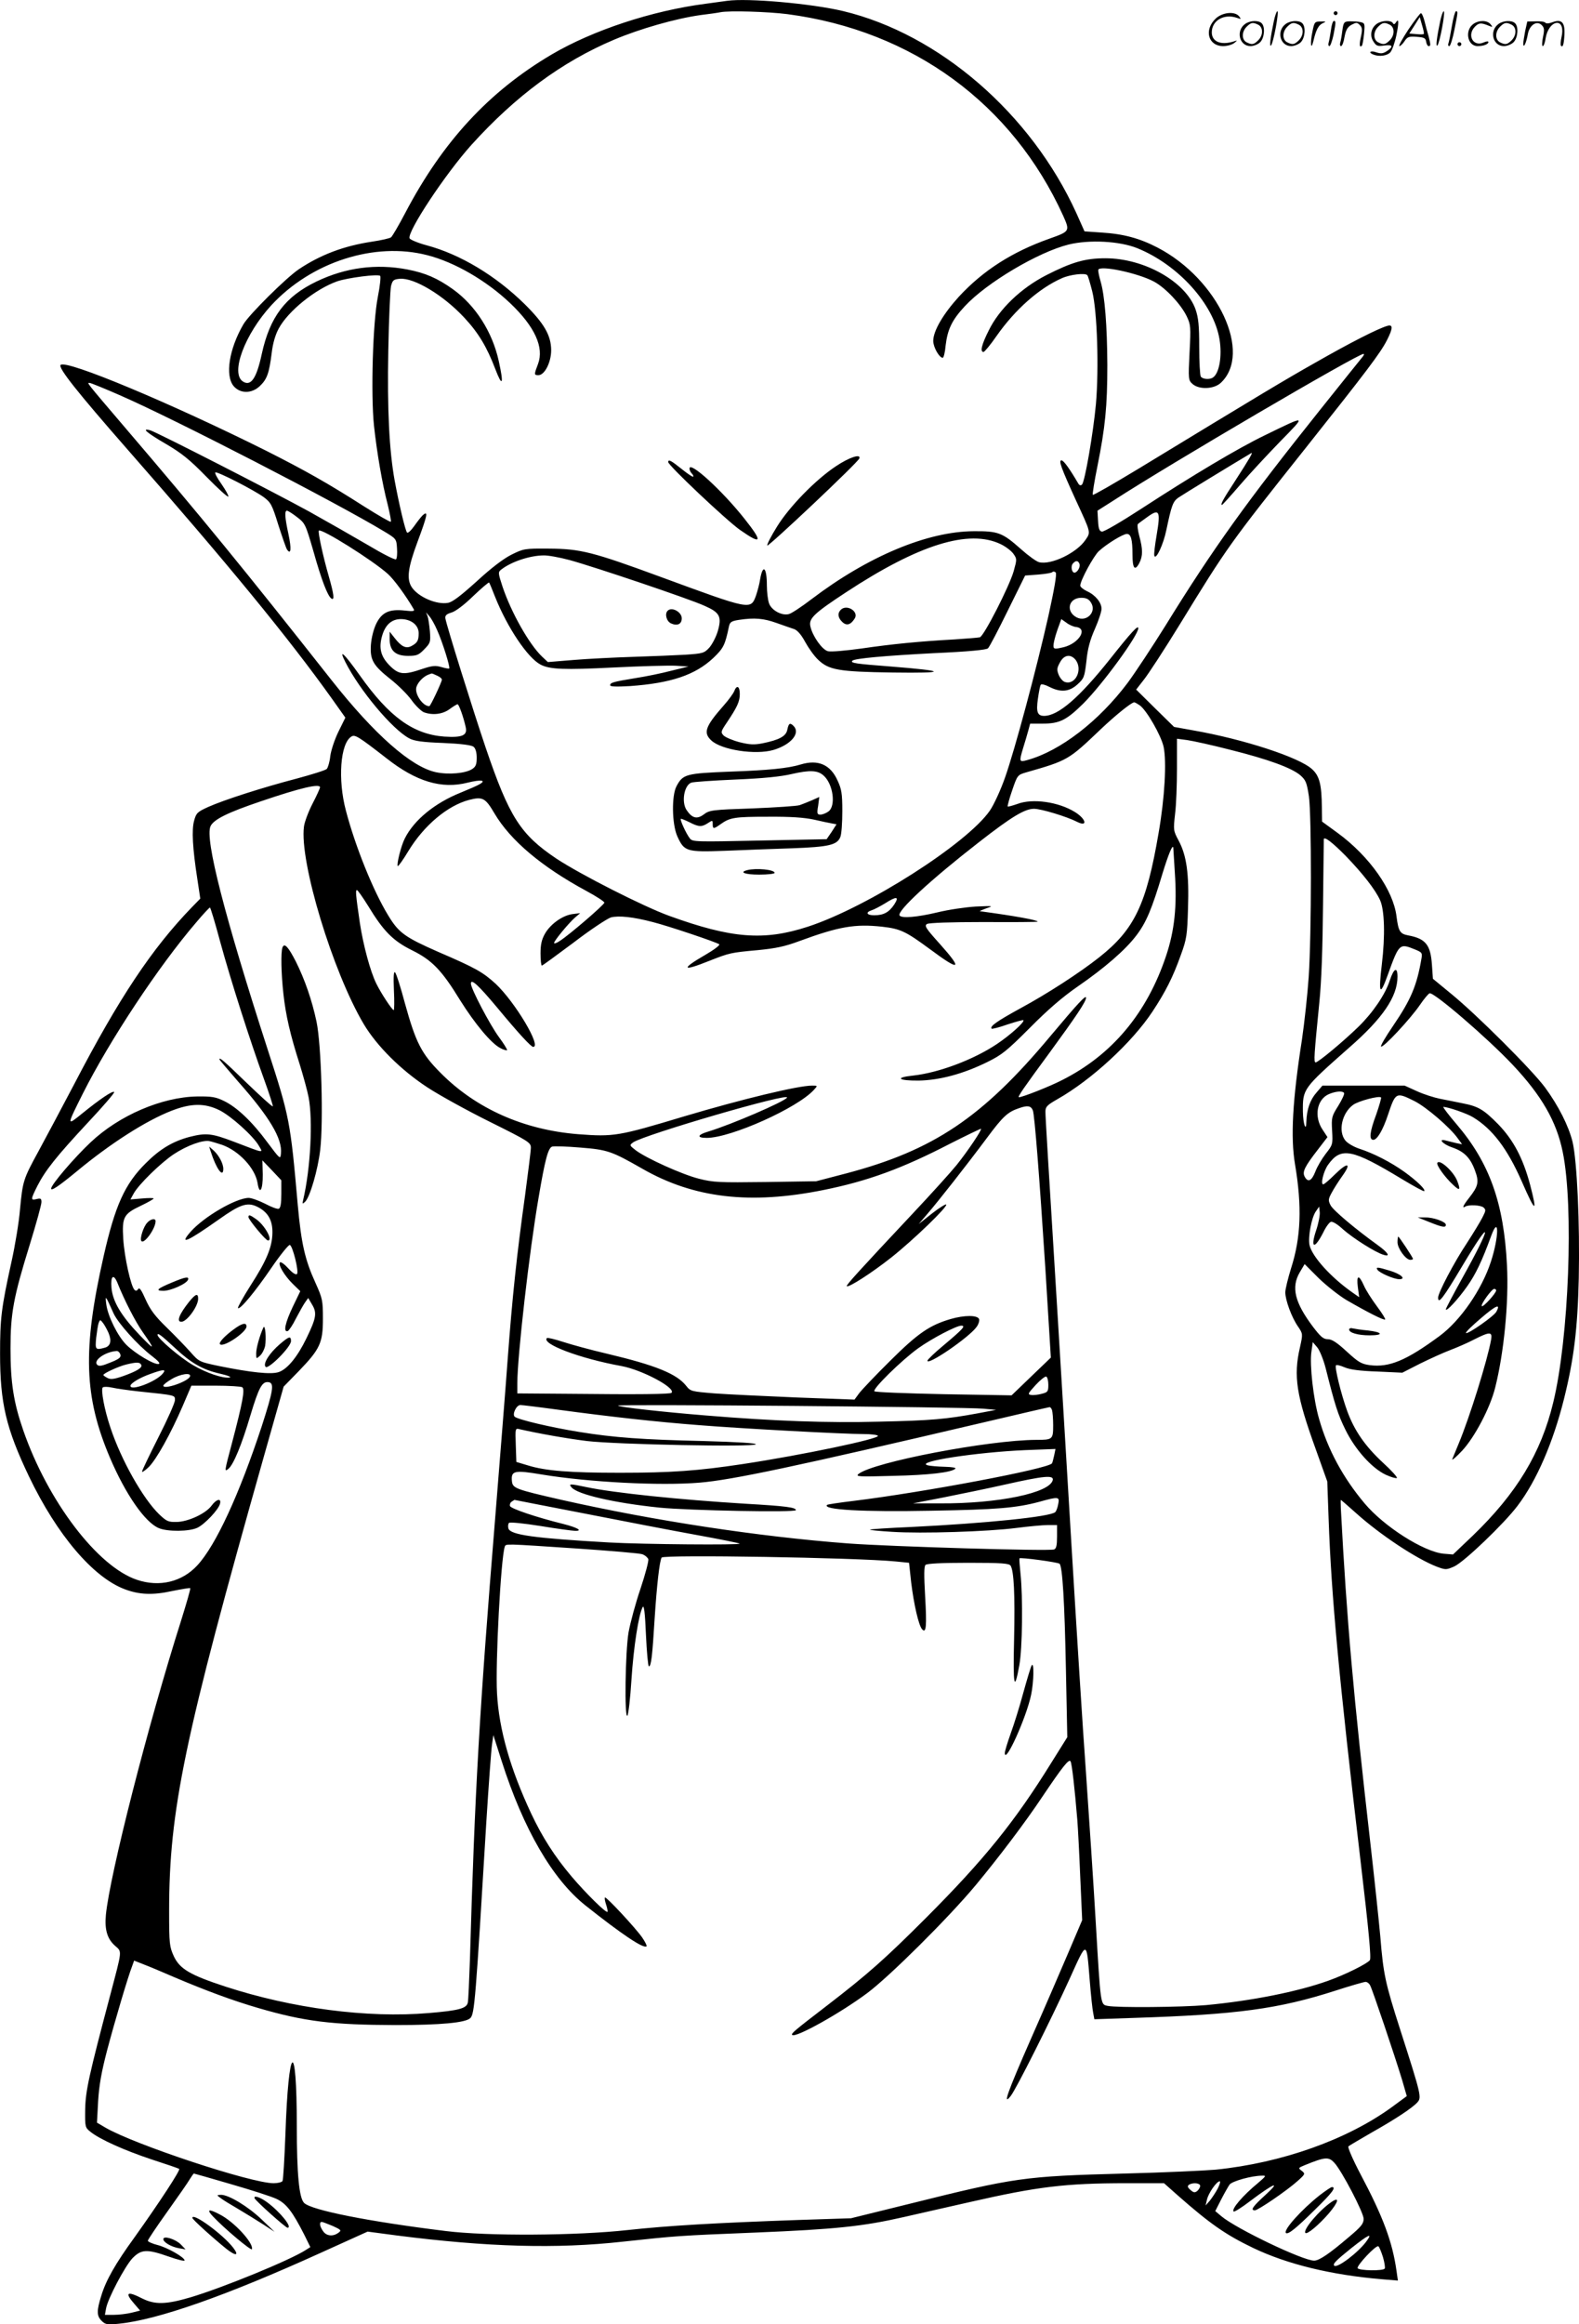 <?xml version="1.0" encoding="UTF-8"?>
<svg xmlns="http://www.w3.org/2000/svg" version="1.0" viewBox="0 0 816.256 1200.711" preserveAspectRatio="xMidYMid meet">
  <g transform="translate(-0.57,1200.818) scale(0.1,-0.1)" fill="#000000" stroke="none">
    <path d="M3765 12004 c-16 -2 -66 -9 -110 -15 -279 -36 -584 -137 -797 -262 -324 -191 -564 -450 -758 -820 -33 -63 -66 -119 -73 -125 -7 -5 -50 -15 -97 -22 -147 -22 -268 -68 -380 -143 -65 -44 -257 -234 -286 -284 -74 -127 -96 -266 -50 -320 34 -39 93 -39 135 1 37 35 48 66 61 169 6 52 19 96 37 129 49 90 189 203 302 243 53 18 211 39 222 28 4 -4 -1 -53 -12 -108 -26 -130 -37 -503 -20 -666 15 -138 42 -297 71 -408 11 -46 19 -86 16 -88 -3 -3 -65 33 -138 79 -186 119 -305 186 -507 288 -487 243 -1033 472 -1062 443 -14 -14 84 -138 347 -438 517 -589 832 -973 1054 -1284 l71 -100 -36 -73 c-20 -41 -38 -96 -42 -126 -3 -30 -12 -59 -18 -66 -7 -7 -78 -29 -156 -50 -180 -47 -375 -110 -456 -146 -57 -26 -63 -31 -74 -72 -13 -47 -8 -141 17 -302 l15 -100 -44 -45 c-206 -213 -376 -468 -607 -912 -68 -129 -152 -287 -187 -351 -77 -141 -80 -151 -94 -298 -5 -63 -25 -185 -44 -270 -53 -241 -59 -293 -59 -475 0 -255 31 -386 150 -635 144 -300 330 -519 493 -581 76 -29 146 -32 246 -10 50 10 92 17 94 15 3 -2 -19 -77 -47 -167 -172 -541 -369 -1315 -389 -1521 -7 -77 7 -124 48 -160 36 -32 37 -17 -26 -256 -110 -415 -127 -492 -129 -588 -1 -92 -1 -94 28 -117 49 -39 174 -95 315 -142 74 -24 139 -46 143 -49 8 -5 -102 -173 -232 -355 -98 -135 -147 -221 -171 -301 -24 -77 -24 -103 2 -129 19 -19 29 -21 88 -15 202 20 559 146 1046 367 l241 109 151 -20 c469 -60 825 -70 1168 -32 278 30 287 31 685 47 415 17 557 32 767 80 81 18 236 54 344 78 347 79 491 97 808 97 l194 0 71 -63 c166 -146 247 -203 391 -272 176 -84 403 -139 663 -161 l84 -7 -7 49 c-21 150 -69 280 -187 502 -39 74 -66 137 -62 142 5 5 59 36 119 71 126 71 212 128 238 157 22 25 20 36 -88 372 -79 246 -88 289 -104 485 -6 66 -28 278 -50 470 -89 777 -123 1155 -154 1742 -1 24 -1 43 0 43 1 0 35 -29 75 -65 126 -114 315 -239 421 -280 46 -17 49 -17 90 1 51 23 258 221 328 314 98 129 183 326 239 549 52 208 71 365 77 626 6 280 -9 607 -32 704 -20 82 -73 187 -142 281 -67 91 -353 376 -484 483 l-96 79 -5 72 c-7 103 -32 135 -122 152 -43 8 -51 20 -61 97 -16 136 -140 312 -304 432 l-81 59 -1 71 c-1 120 -12 165 -51 200 -66 61 -355 155 -613 200 l-100 18 -98 96 -98 97 39 50 c22 27 107 157 188 289 244 398 253 411 654 915 309 389 383 486 416 552 31 61 31 81 2 73 -49 -14 -194 -88 -369 -188 -170 -96 -291 -169 -921 -552 -126 -76 -230 -136 -233 -133 -3 2 8 70 24 149 40 199 51 308 51 521 -1 205 -13 358 -35 433 -8 27 -13 54 -12 59 6 26 206 -16 289 -61 60 -33 137 -115 168 -178 21 -44 22 -54 15 -188 -7 -138 -6 -143 15 -162 33 -30 110 -28 146 5 165 153 -13 536 -326 699 -92 48 -176 71 -291 78 l-87 6 -42 94 c-234 514 -709 925 -1206 1044 -164 39 -494 68 -599 53z m312 -69 c646 -85 1162 -463 1425 -1042 35 -79 35 -80 -72 -118 -192 -68 -342 -164 -467 -299 -81 -89 -133 -177 -133 -229 0 -32 31 -87 49 -87 5 0 12 28 15 63 10 84 33 132 99 203 113 122 380 280 537 319 107 26 263 18 355 -19 212 -86 395 -289 425 -471 14 -86 -1 -175 -34 -197 -17 -12 -54 -9 -63 5 -4 6 -8 75 -8 152 0 112 -4 151 -19 195 -50 142 -264 264 -466 264 -105 0 -173 -20 -305 -87 -131 -67 -244 -175 -298 -286 -37 -73 -46 -111 -27 -111 5 0 36 37 67 82 96 137 220 247 338 299 42 19 119 28 131 16 4 -3 15 -41 26 -84 26 -104 35 -399 19 -583 -14 -150 -57 -400 -72 -415 -6 -6 -13 -5 -19 5 -45 77 -76 120 -87 120 -16 0 -3 -36 74 -205 79 -171 78 -165 50 -206 -45 -67 -178 -131 -240 -115 -13 3 -55 33 -93 67 -96 85 -117 94 -244 93 -240 -1 -548 -130 -839 -351 -51 -39 -104 -74 -117 -77 -37 -10 -91 20 -103 56 -6 17 -11 58 -11 92 0 94 -21 113 -35 31 -3 -22 -13 -59 -21 -83 -28 -76 -25 -76 -496 97 -348 128 -412 144 -573 145 -128 1 -132 0 -195 -31 -42 -21 -105 -69 -180 -138 -82 -74 -125 -107 -148 -111 -59 -11 -154 30 -188 81 -27 42 -20 100 30 234 50 134 56 162 30 140 -9 -7 -29 -33 -46 -57 -17 -24 -34 -40 -38 -35 -9 9 -41 144 -64 268 -28 154 -39 366 -33 674 3 163 10 312 14 331 8 31 13 35 46 38 74 6 225 -85 332 -200 74 -79 118 -153 161 -266 37 -97 45 -80 18 41 -33 151 -121 288 -237 371 -80 57 -142 84 -235 102 -162 31 -320 10 -470 -62 -162 -78 -241 -183 -283 -374 -27 -126 -56 -169 -97 -143 -67 42 9 245 147 395 207 223 533 328 805 258 142 -36 307 -132 430 -249 127 -121 175 -228 143 -313 -21 -55 -21 -58 2 -58 32 0 66 66 66 130 -1 76 -36 137 -138 238 -149 146 -331 256 -506 303 -45 12 -85 29 -88 36 -13 34 185 333 320 483 227 251 467 429 737 543 135 57 318 109 445 127 50 6 97 13 105 15 46 9 245 3 347 -10z m2971 -1772 c-8 -10 -105 -130 -215 -268 -382 -478 -555 -718 -802 -1118 -68 -109 -156 -242 -195 -295 -149 -199 -349 -353 -519 -400 -43 -12 -44 -10 -22 63 9 28 20 67 26 88 l10 37 65 0 c87 0 123 18 210 104 100 100 284 352 284 389 0 18 -35 -19 -145 -158 -160 -201 -268 -294 -341 -295 -35 0 -43 19 -33 88 5 35 11 68 15 73 3 5 23 0 44 -11 59 -30 103 -26 146 13 34 31 36 38 46 121 6 63 19 110 44 166 19 43 34 89 34 103 0 32 -31 71 -75 91 -19 9 -35 22 -35 29 0 26 69 153 96 178 40 37 125 89 145 89 21 0 29 -28 29 -107 0 -71 12 -87 35 -44 19 37 19 71 0 141 -8 30 -11 57 -7 61 4 4 27 21 51 38 60 43 67 29 46 -94 -9 -53 -15 -101 -12 -108 8 -24 47 59 62 133 27 128 34 148 63 168 20 14 274 169 375 229 13 8 -6 -25 -83 -144 -63 -96 -77 -123 -67 -123 2 0 44 46 93 103 48 56 142 157 208 225 136 139 139 138 -79 32 -141 -68 -375 -208 -638 -379 -103 -67 -195 -121 -205 -119 -13 2 -18 15 -20 55 l-3 53 85 54 c290 188 1260 756 1290 756 5 0 2 -8 -6 -17z m-6415 -200 c281 -123 1110 -550 1360 -701 61 -37 62 -38 65 -86 2 -27 0 -52 -5 -57 -5 -5 -71 29 -148 75 -77 45 -212 122 -300 171 -182 100 -788 410 -822 420 -50 14 -18 -13 80 -70 82 -48 123 -81 209 -169 59 -60 110 -107 114 -103 3 3 -13 32 -35 64 -23 32 -37 59 -32 61 13 4 197 -90 250 -128 36 -27 43 -38 75 -142 20 -62 40 -120 45 -128 21 -31 24 3 8 78 -19 87 -21 122 -8 122 5 0 29 -15 52 -33 42 -32 44 -36 85 -177 42 -150 74 -232 93 -244 17 -11 13 22 -14 116 -29 100 -57 229 -51 235 13 13 278 -153 357 -224 31 -28 90 -108 133 -181 7 -11 -2 -13 -45 -8 -81 9 -119 -9 -148 -67 -14 -29 -25 -72 -28 -110 -5 -78 11 -106 102 -178 37 -29 85 -76 107 -106 21 -30 51 -58 64 -64 45 -17 98 -11 134 16 19 14 37 25 41 25 7 0 31 -67 42 -118 10 -43 -17 -55 -111 -49 -160 12 -284 101 -437 317 -81 114 -111 141 -74 68 74 -146 242 -347 330 -394 26 -14 67 -20 176 -24 93 -4 147 -11 157 -20 10 -8 16 -29 16 -56 0 -35 -5 -47 -24 -59 -34 -22 -121 -30 -187 -16 -127 27 -318 195 -539 475 -456 578 -671 841 -1060 1296 -216 253 -205 240 -191 240 6 0 80 -30 164 -67z m4546 -766 c25 -12 54 -34 65 -49 19 -27 19 -29 2 -90 -22 -78 -154 -336 -175 -342 -9 -2 -68 -7 -131 -11 -182 -10 -324 -24 -481 -47 -80 -11 -157 -18 -173 -14 -30 7 -80 78 -91 128 -10 41 19 68 185 177 376 247 635 327 799 248z m-2229 -82 c125 -34 618 -200 697 -236 80 -35 91 -56 69 -132 -9 -30 -29 -68 -44 -85 -26 -28 -34 -30 -123 -36 -51 -3 -173 -8 -269 -11 -96 -3 -235 -10 -308 -16 l-134 -11 -30 28 c-67 64 -159 227 -204 360 -24 73 -24 77 -7 90 51 40 146 72 218 73 22 1 83 -10 135 -24z m2636 -20 c6 -15 -11 -45 -26 -45 -14 0 -20 32 -9 46 15 18 28 18 35 -1z m-160 -266 c-62 -276 -174 -694 -225 -838 -22 -63 -57 -139 -78 -170 -118 -171 -634 -500 -941 -600 -227 -74 -394 -61 -717 56 -137 50 -459 214 -582 295 -187 125 -245 216 -367 575 -67 198 -203 633 -208 667 -2 15 6 22 32 30 21 6 66 40 112 85 43 41 80 72 82 70 2 -2 16 -35 31 -74 63 -158 168 -315 235 -350 47 -25 122 -28 378 -15 142 7 286 11 322 9 l65 -4 -90 -22 c-49 -13 -133 -30 -185 -38 -115 -19 -130 -23 -130 -37 0 -7 32 -8 103 -4 211 15 337 57 431 146 52 50 60 66 80 162 5 23 13 28 52 34 80 12 127 8 194 -16 36 -13 77 -27 92 -32 17 -7 36 -29 56 -66 17 -31 46 -72 66 -91 56 -54 106 -63 386 -67 287 -4 283 8 -9 31 -183 14 -211 18 -199 30 11 12 173 26 421 39 180 8 272 17 280 25 7 6 53 94 102 194 l90 182 67 5 c36 3 70 8 74 13 4 4 12 3 17 -2 7 -7 -7 -85 -37 -222z m219 67 c32 -48 -22 -104 -74 -77 -58 31 -41 101 24 101 25 0 39 -6 50 -24z m-3380 -142 c27 -59 69 -193 63 -199 -2 -2 -20 1 -40 7 -31 9 -47 8 -101 -10 -94 -32 -120 -29 -166 17 -46 46 -58 89 -41 151 16 59 49 90 98 90 53 0 92 -31 92 -73 0 -38 -7 -50 -37 -66 -28 -15 -52 -4 -87 41 l-26 33 0 -39 c0 -59 30 -86 95 -86 45 0 55 4 84 34 32 33 33 37 29 93 -3 32 -8 67 -12 78 l-8 20 17 -20 c10 -11 28 -43 40 -71z m3305 15 c60 -9 13 -84 -65 -104 -42 -10 -51 -10 -53 1 -3 14 9 61 30 116 l10 28 27 -19 c14 -11 37 -21 51 -22z m-7 -166 c43 -49 4 -136 -52 -118 -11 3 -25 20 -32 36 -11 27 -10 36 6 65 20 38 52 45 78 17z m-3298 -85 c14 -6 25 -15 25 -21 0 -11 -59 -137 -65 -137 -35 0 -79 67 -66 101 9 26 37 53 61 62 8 3 16 6 17 6 1 1 14 -4 28 -11z m3632 -153 c36 -25 111 -156 124 -215 16 -76 6 -262 -26 -445 -63 -369 -124 -498 -308 -643 -100 -79 -268 -188 -407 -263 -122 -67 -159 -93 -148 -105 3 -2 40 7 82 22 43 14 79 24 82 22 8 -9 -69 -78 -138 -124 -120 -80 -298 -147 -431 -162 -98 -10 -79 -27 28 -26 108 2 229 34 355 96 75 37 100 57 220 177 93 94 169 159 244 211 141 97 250 191 307 267 50 66 79 134 134 318 31 101 53 154 56 134 0 -2 4 -60 8 -129 12 -174 -2 -300 -45 -429 -99 -297 -280 -513 -539 -643 -64 -33 -204 -88 -222 -88 -9 0 25 49 159 231 136 186 188 263 188 283 0 17 -43 -30 -185 -199 -350 -419 -603 -589 -1053 -708 l-157 -41 -262 -4 c-240 -3 -269 -2 -344 17 -87 22 -271 105 -327 147 -33 26 -33 26 -13 41 59 40 813 260 795 231 -13 -21 -290 -140 -406 -175 -58 -17 -62 -33 -9 -33 125 0 471 155 555 249 19 21 19 21 -11 21 -72 0 -362 -70 -661 -159 -339 -102 -363 -106 -547 -92 -280 22 -527 131 -711 316 -100 100 -129 158 -185 360 -22 83 -45 155 -51 160 -7 7 -9 -21 -6 -92 3 -57 2 -103 -1 -103 -8 0 -65 86 -90 137 -31 63 -67 196 -85 313 -22 151 -23 170 -15 170 4 0 30 -37 58 -82 79 -130 128 -180 227 -229 103 -51 153 -102 249 -259 76 -121 160 -222 207 -246 16 -9 32 -13 35 -11 2 3 -17 34 -43 69 -46 63 -144 249 -144 275 0 28 38 -7 136 -124 111 -134 175 -203 186 -203 45 0 -94 232 -194 326 -66 60 -102 81 -295 164 -175 77 -206 99 -261 190 -78 128 -170 357 -218 540 -43 161 -29 348 28 383 18 12 35 2 183 -113 153 -120 284 -159 418 -125 69 17 99 13 62 -8 -11 -7 -55 -26 -99 -44 -132 -53 -239 -140 -287 -235 -20 -38 -44 -136 -37 -144 3 -2 28 33 55 78 81 133 203 235 314 264 70 18 84 10 131 -70 83 -140 243 -275 476 -401 50 -27 92 -54 92 -60 -1 -11 -183 -168 -231 -198 -16 -11 -29 -15 -29 -10 0 11 75 102 108 131 l27 23 -40 -5 c-52 -7 -114 -52 -142 -101 -17 -30 -23 -56 -23 -102 0 -35 3 -63 7 -63 3 0 77 54 164 119 86 66 174 124 193 130 40 10 113 3 216 -24 83 -21 332 -105 344 -115 4 -5 -28 -29 -73 -55 -128 -74 -119 -87 20 -31 107 42 111 43 253 56 93 9 140 19 215 47 204 75 287 89 426 74 97 -11 123 -24 252 -119 152 -113 167 -104 48 29 -74 82 -82 95 -67 104 10 6 122 10 295 10 152 -1 277 0 277 2 0 8 -114 29 -299 54 -3 0 12 7 34 15 38 13 36 13 -55 9 -52 -3 -141 -16 -198 -30 -105 -25 -186 -32 -196 -16 -14 23 160 184 411 379 168 131 236 172 284 172 37 0 169 -40 222 -67 57 -29 48 14 -10 50 -85 53 -220 72 -298 42 -26 -9 -48 -15 -50 -13 -2 2 8 40 23 83 27 79 28 80 72 93 217 62 219 64 386 223 77 73 159 139 173 139 4 0 16 -7 28 -15z m468 -230 c196 -49 317 -93 363 -132 28 -25 33 -37 44 -108 14 -100 14 -705 -1 -933 -6 -89 -22 -236 -35 -325 -49 -313 -59 -504 -36 -642 37 -219 31 -379 -20 -538 -16 -52 -30 -108 -30 -125 0 -40 33 -130 66 -177 25 -37 25 -38 10 -106 -35 -150 -19 -250 82 -529 l59 -165 7 -195 c14 -395 53 -818 165 -1765 43 -363 56 -504 48 -513 -15 -19 -128 -75 -215 -106 -159 -57 -397 -104 -632 -126 -125 -11 -459 -14 -508 -4 -38 8 -36 -5 -62 434 -11 190 -34 534 -50 765 -17 231 -50 760 -75 1175 -25 415 -56 937 -70 1160 -52 845 -65 1056 -65 1085 0 26 8 34 62 65 175 99 385 292 491 452 68 103 106 178 147 293 30 82 33 103 37 240 6 178 -7 273 -48 350 -28 52 -28 55 -19 137 6 46 10 152 10 236 l0 154 53 -7 c28 -4 129 -26 222 -50z m-4705 -194 c0 -5 -17 -43 -39 -85 -21 -41 -41 -94 -44 -118 -24 -181 149 -751 309 -1020 68 -114 193 -238 329 -327 61 -40 206 -120 323 -178 201 -100 212 -107 212 -134 0 -15 -14 -126 -30 -246 -43 -308 -66 -526 -90 -848 -11 -154 -41 -525 -65 -825 -81 -991 -105 -1408 -130 -2275 -4 -110 -8 -210 -11 -222 -6 -30 -46 -41 -202 -54 -318 -27 -705 24 -1052 137 -183 60 -235 91 -266 157 -22 49 -24 63 -24 232 0 523 78 895 490 2350 l102 360 78 80 c110 114 125 146 125 270 0 95 -2 105 -38 185 -55 120 -74 205 -92 403 -38 432 -42 454 -155 802 -224 692 -326 1090 -296 1155 16 35 89 71 261 129 203 69 305 93 305 72z m5302 -354 c88 -91 153 -174 178 -229 23 -51 27 -183 9 -332 -18 -152 -10 -167 30 -56 59 164 61 166 140 134 37 -15 40 -18 35 -47 -24 -141 -54 -212 -148 -350 -37 -54 -65 -102 -61 -105 10 -9 152 143 201 215 21 31 44 58 50 60 22 7 299 -231 429 -369 150 -159 227 -293 259 -450 58 -280 32 -964 -49 -1295 -63 -262 -190 -470 -415 -687 l-103 -98 -49 4 c-103 10 -309 141 -409 261 -110 131 -189 276 -234 434 -30 102 -50 282 -40 348 l7 50 23 -27 c12 -14 32 -62 44 -109 48 -191 63 -238 102 -317 50 -102 136 -198 208 -232 28 -13 54 -20 58 -17 3 4 -28 39 -71 78 -94 87 -149 167 -186 268 -32 88 -66 228 -58 236 3 4 23 -1 44 -10 27 -12 80 -19 169 -22 l130 -6 92 47 c51 25 121 57 156 70 34 13 90 37 124 55 81 41 94 40 87 -1 -19 -106 -110 -399 -168 -538 -15 -36 -30 -72 -33 -80 -2 -8 21 12 52 45 64 69 144 220 170 325 45 178 71 440 61 631 -16 322 -90 530 -261 730 -42 49 -72 89 -68 89 24 0 122 -34 153 -53 101 -61 178 -163 252 -331 72 -165 83 -169 43 -16 -37 137 -86 229 -164 310 -76 77 -103 93 -186 109 -33 7 -85 17 -115 23 -30 6 -84 23 -119 39 l-64 29 -212 0 -213 0 -30 -35 c-34 -38 -51 -88 -53 -150 -1 -59 -17 -14 -18 50 -1 119 -1 119 240 332 173 151 249 263 249 366 0 53 -19 44 -40 -20 -23 -72 -88 -167 -162 -239 -78 -76 -208 -184 -221 -184 -11 0 -8 36 19 310 11 106 17 284 19 500 2 184 4 339 4 343 2 16 45 -17 113 -86z m-2334 -252 c-27 -40 -55 -55 -103 -55 -39 0 -47 15 -13 26 13 4 43 20 68 35 61 39 76 37 48 -6z m-3484 -192 c55 -201 154 -510 227 -711 27 -74 47 -137 45 -139 -3 -3 -63 52 -135 121 -119 115 -141 134 -141 122 0 -3 43 -53 95 -113 164 -185 231 -297 223 -374 -3 -31 -4 -30 -70 58 -78 106 -158 182 -225 214 -41 20 -62 24 -138 23 -183 -3 -404 -98 -551 -237 -86 -81 -204 -219 -204 -239 0 -14 40 13 130 87 177 147 361 264 492 315 102 40 173 40 248 3 59 -29 175 -133 204 -184 23 -39 31 -40 -126 20 -118 45 -146 48 -233 26 -86 -23 -152 -62 -225 -135 -109 -108 -159 -218 -219 -483 -109 -481 -101 -724 33 -1039 81 -190 182 -335 253 -364 45 -19 157 -18 199 2 38 18 109 93 117 124 8 30 -18 25 -43 -9 -29 -41 -121 -84 -181 -85 -43 -1 -52 3 -90 39 -84 81 -197 281 -252 447 -32 94 -51 198 -40 209 4 4 26 4 48 -1 22 -5 85 -14 140 -20 193 -20 185 -19 185 -45 0 -13 -38 -99 -85 -191 -47 -93 -85 -172 -85 -178 0 -5 15 5 34 23 40 39 115 174 177 318 l44 103 125 0 c69 0 131 -4 138 -8 15 -10 2 -79 -53 -288 -40 -150 -40 -151 -18 -133 26 22 68 123 113 275 44 146 61 177 94 172 31 -4 24 -44 -35 -227 -116 -352 -237 -615 -333 -719 -79 -86 -196 -114 -312 -75 -204 68 -461 406 -588 772 -50 144 -66 246 -66 423 0 182 15 264 100 538 33 107 60 205 60 218 0 19 -4 21 -25 16 -32 -8 -31 -2 4 68 41 80 97 151 261 327 78 83 140 155 136 158 -8 8 -74 -37 -163 -109 -84 -68 -84 -69 1 101 139 276 392 658 585 883 36 43 69 78 72 78 3 0 27 -80 53 -177z m5810 -781 c3 -5 -11 -35 -30 -66 -34 -54 -36 -60 -32 -129 4 -71 3 -73 -33 -119 -20 -26 -45 -68 -54 -93 -19 -48 -38 -57 -55 -25 -13 25 0 51 68 139 l50 65 -25 38 c-46 68 -30 157 32 184 35 15 71 18 79 6z m364 -42 c61 -31 184 -136 224 -193 l22 -30 -30 6 c-16 4 -40 10 -53 13 -45 13 -17 -19 31 -35 62 -21 94 -53 118 -118 23 -61 18 -82 -30 -143 -30 -38 -38 -56 -20 -45 18 11 79 8 94 -4 14 -12 13 -17 -5 -52 -11 -22 -47 -81 -80 -132 -66 -99 -149 -257 -149 -282 0 -37 26 -3 126 165 156 262 155 215 -2 -66 -46 -83 -84 -155 -84 -159 0 -17 63 51 110 118 44 62 77 131 124 260 42 114 41 -4 -1 -132 -47 -145 -158 -305 -265 -384 -172 -127 -261 -164 -361 -151 -44 6 -59 15 -119 70 -51 47 -77 64 -98 64 -23 0 -37 12 -76 63 -95 126 -115 205 -69 283 l25 42 72 -72 c40 -39 105 -90 143 -113 109 -63 195 -107 201 -101 3 3 -17 34 -43 69 -26 35 -57 83 -67 107 -26 58 -39 54 -31 -9 l7 -52 -33 23 c-112 78 -211 187 -224 247 -8 41 10 139 32 172 l18 26 3 -28 c2 -15 -6 -57 -18 -93 -32 -95 -10 -103 36 -13 13 28 31 52 39 55 9 4 35 -12 64 -39 51 -45 167 -119 209 -131 38 -12 24 11 -30 50 -114 82 -231 180 -244 206 -13 25 -12 32 6 65 11 21 36 60 56 88 48 67 26 71 -40 6 -28 -28 -55 -51 -60 -51 -15 0 2 69 25 101 67 94 123 83 384 -75 60 -36 111 -64 113 -61 9 8 -39 54 -103 100 -70 50 -158 95 -232 119 -30 10 -62 29 -73 43 -38 48 -17 142 41 184 28 20 134 48 144 38 2 -3 -9 -42 -25 -88 -34 -91 -38 -131 -15 -131 20 0 50 51 76 130 39 116 41 118 137 70z m-1973 -48 c9 -25 33 -327 65 -822 l28 -455 -101 -97 -102 -98 -350 6 c-192 4 -354 10 -359 15 -12 11 141 161 226 222 71 51 198 117 223 117 25 0 8 -18 -92 -102 -46 -38 -83 -74 -83 -79 0 -27 213 119 253 173 11 14 17 34 14 42 -8 21 -76 21 -148 0 -108 -32 -168 -73 -310 -214 -75 -74 -147 -150 -161 -168 l-25 -34 -299 11 c-164 7 -355 16 -424 21 -121 10 -125 11 -147 39 -49 62 -156 106 -409 166 -82 19 -184 47 -227 61 -43 14 -81 23 -84 20 -30 -30 171 -106 387 -145 106 -20 281 -113 257 -138 -8 -7 -166 -9 -534 -5 l-263 2 0 53 c0 138 62 682 110 959 33 195 49 256 70 263 10 3 75 1 146 -5 140 -11 162 -19 318 -108 267 -154 560 -188 940 -111 228 46 406 111 655 240 85 43 156 77 158 76 5 -6 -69 -116 -126 -187 -29 -36 -132 -150 -229 -253 -278 -296 -344 -369 -339 -373 9 -9 130 69 230 148 116 92 294 264 284 274 -3 3 -37 -18 -74 -47 l-68 -54 47 55 c55 64 193 239 305 389 84 113 108 135 168 155 43 15 60 12 70 -12z m-4191 -178 c87 -31 170 -120 183 -196 10 -67 28 -38 27 43 l-2 73 49 -51 49 -52 0 -71 c0 -49 -4 -72 -13 -76 -8 -3 -39 9 -71 26 -32 16 -70 30 -85 30 -66 -1 -231 -97 -300 -175 -63 -72 -16 -51 148 65 107 76 145 89 195 65 56 -27 81 -69 80 -135 -1 -74 -30 -144 -114 -274 -38 -60 -67 -112 -64 -115 10 -10 87 82 173 208 46 67 89 120 95 118 15 -5 48 -139 37 -150 -6 -6 -23 5 -45 29 -19 21 -38 35 -43 31 -11 -12 24 -70 67 -112 l38 -37 -39 -81 c-39 -82 -50 -132 -26 -125 6 2 26 31 42 64 17 32 38 70 47 83 l17 24 20 -34 c26 -43 22 -69 -29 -174 -47 -97 -99 -160 -144 -175 -40 -13 -142 -2 -306 31 -104 22 -105 22 -150 73 -25 28 -80 85 -122 126 -60 58 -85 91 -109 144 -22 50 -33 66 -39 55 -6 -9 -12 -11 -19 -4 -19 19 -52 168 -58 262 -7 114 1 130 92 173 36 17 65 34 65 37 0 3 -27 3 -60 0 l-60 -5 17 31 c26 47 140 158 206 202 69 46 153 76 187 68 14 -3 42 -12 64 -19z m-542 -711 c37 -93 95 -205 132 -257 66 -94 63 -97 -16 -15 -96 100 -140 174 -146 245 -5 60 10 74 30 27z m7128 -41 c0 -14 -67 -88 -74 -81 -8 7 51 89 64 89 6 0 10 -4 10 -8z m-7147 -119 c23 -50 125 -164 197 -219 34 -26 46 -40 36 -42 -23 -5 -123 55 -167 99 -45 45 -96 148 -104 210 -6 48 -5 48 38 -48z m7148 9 c-12 -23 -148 -118 -157 -110 -3 4 32 38 78 77 78 67 103 77 79 33z m-7174 -110 c17 -41 10 -68 -20 -76 -48 -13 -50 -10 -44 52 4 32 9 67 13 77 7 17 8 17 22 -1 8 -10 21 -34 29 -52z m344 -78 c82 -77 142 -111 228 -131 44 -10 67 -19 53 -21 -35 -5 -121 24 -190 65 -68 40 -182 138 -182 155 0 13 19 -1 91 -68z m-284 -30 c7 -18 -4 -27 -65 -50 -32 -13 -46 -14 -54 -6 -22 22 41 67 100 71 7 1 15 -6 19 -15z m108 -55 c10 -15 -19 -33 -91 -59 -49 -17 -67 -19 -83 -10 -12 6 -21 13 -21 15 0 9 80 45 117 54 53 13 71 13 78 0z m110 -49 c-38 -42 -165 -89 -165 -61 0 13 47 42 104 62 69 25 84 25 61 -1z m143 -12 c-8 -26 -138 -71 -138 -48 0 5 19 20 43 34 45 27 102 35 95 14z m4437 -43 c0 -36 -3 -39 -34 -47 -18 -5 -43 -8 -55 -6 -19 3 -17 7 23 51 24 26 49 46 55 44 6 -2 11 -21 11 -42z m-2528 -130 c268 -36 501 -62 723 -79 223 -18 747 -46 850 -46 38 0 71 -4 74 -9 10 -15 -388 -99 -699 -146 -232 -35 -370 -45 -635 -45 -260 0 -385 10 -475 38 l-60 18 -3 87 c-3 87 -3 88 20 82 97 -22 243 -48 348 -61 152 -18 864 -32 873 -17 4 6 -91 12 -270 17 -314 7 -465 18 -643 47 -144 23 -319 64 -334 79 -13 13 9 60 30 60 8 0 99 -11 201 -25z m2193 6 l65 -6 -95 -18 c-164 -30 -237 -37 -510 -43 -269 -7 -543 3 -895 32 -222 18 -448 43 -455 51 -7 8 1806 -7 1890 -16z m354 -7 c3 -9 6 -44 6 -79 0 -73 -3 -75 -88 -75 -246 -1 -842 -115 -918 -176 -17 -14 0 -15 176 -10 189 4 305 18 324 37 6 5 -15 9 -55 10 -35 1 -75 4 -89 8 -63 19 255 67 504 78 l158 6 -7 -34 c-4 -19 -9 -37 -11 -40 -16 -28 -665 -150 -1024 -194 -74 -9 -136 -18 -139 -21 -25 -25 184 -37 539 -30 341 6 438 14 558 46 101 28 106 27 98 -12 -3 -18 -10 -36 -15 -41 -24 -24 -357 -58 -745 -77 -115 -5 -211 -11 -213 -14 -2 -2 49 -7 114 -11 152 -10 496 1 643 20 63 8 136 15 163 15 l47 0 0 -60 c0 -45 -4 -62 -15 -66 -24 -10 -851 15 -1065 31 -463 35 -1001 117 -1481 225 -241 55 -253 60 -257 97 -5 54 12 58 155 34 244 -40 611 -59 815 -42 169 14 494 83 1463 310 187 44 343 80 346 80 4 1 10 -6 13 -15z m4 -361 c-13 -67 -283 -123 -583 -121 l-140 0 155 30 c85 17 232 47 325 68 196 44 248 49 243 23z m-2423 -173 c198 -39 459 -89 580 -111 121 -22 222 -42 224 -45 8 -8 -499 -4 -675 6 -387 22 -509 39 -520 72 -3 11 -2 24 3 29 5 5 75 -2 163 -16 85 -14 166 -25 180 -25 40 0 10 17 -60 35 -138 34 -272 79 -278 93 -2 8 1 18 9 23 8 5 14 9 14 9 0 0 162 -32 360 -70z m-40 -181 c175 -12 330 -25 342 -30 13 -5 26 -16 30 -25 3 -9 -15 -77 -40 -152 -26 -76 -53 -177 -62 -226 -17 -100 -22 -447 -6 -431 5 6 15 89 21 187 11 168 37 336 58 374 7 13 12 -29 17 -144 4 -89 11 -162 15 -162 12 0 18 53 30 250 11 168 25 294 36 312 10 16 1002 0 1209 -20 l70 -7 11 -102 c14 -113 38 -219 56 -241 22 -25 25 16 16 172 -6 106 -6 152 2 160 7 7 82 11 221 11 174 0 211 -3 219 -15 17 -28 23 -147 18 -378 -6 -244 1 -281 27 -136 16 86 19 351 6 474 -4 41 -7 76 -5 78 5 6 199 -20 207 -28 15 -14 26 -195 33 -550 l7 -346 -82 -131 c-189 -305 -346 -499 -645 -799 -218 -218 -303 -293 -516 -457 -168 -129 -186 -144 -179 -151 17 -17 250 113 389 217 116 87 419 388 559 556 118 142 256 324 344 456 107 159 139 199 147 184 7 -13 21 -136 35 -304 3 -38 10 -170 15 -293 l10 -223 -69 -162 c-38 -89 -125 -291 -195 -449 -124 -282 -148 -351 -106 -298 28 34 210 397 306 608 90 199 86 199 103 -10 6 -75 14 -151 18 -169 l6 -32 206 7 c530 17 746 46 1041 141 77 25 147 45 155 45 8 0 19 -8 24 -19 12 -22 128 -366 165 -488 l24 -83 -76 -56 c-232 -169 -569 -289 -912 -324 -58 -5 -270 -15 -471 -20 -522 -14 -564 -20 -1114 -157 l-300 -74 -275 -9 c-427 -15 -668 -29 -880 -52 -263 -29 -724 -32 -940 -5 -399 49 -695 108 -732 145 -26 25 -38 149 -38 397 0 462 -43 429 -59 -46 -5 -125 -11 -232 -15 -238 -4 -6 -25 -11 -46 -11 -116 0 -717 199 -869 287 l-44 26 6 111 c5 82 17 150 46 261 40 152 110 387 130 437 l10 28 48 -19 c27 -10 98 -40 158 -66 162 -69 305 -122 436 -160 240 -70 382 -87 709 -88 234 0 363 12 387 36 22 22 27 88 83 1017 12 190 25 368 29 395 l7 50 43 -134 c112 -351 263 -611 433 -746 189 -150 301 -225 316 -211 3 3 -8 24 -23 46 -36 51 -186 212 -192 206 -3 -3 0 -19 6 -37 6 -18 9 -34 7 -37 -8 -7 -112 96 -186 183 -87 103 -151 203 -208 324 -109 232 -167 437 -177 621 -9 160 20 698 40 758 6 16 -5 16 370 -9z m3919 -3174 c38 -41 151 -257 151 -289 0 -25 -13 -41 -75 -93 -103 -88 -155 -123 -181 -123 -58 0 -401 164 -479 229 l-32 27 30 59 c17 33 37 68 44 78 14 18 115 46 168 46 23 1 21 -2 -20 -37 -79 -65 -140 -136 -127 -148 3 -4 43 21 87 55 121 91 161 107 78 31 -67 -61 -80 -80 -55 -80 16 0 164 101 219 150 42 37 42 39 23 54 -19 14 -19 15 15 29 106 43 124 45 154 12z m-5704 -110 c104 -30 210 -64 235 -76 51 -24 83 -66 144 -186 l31 -63 -22 -14 c-79 -52 -428 -195 -599 -246 -126 -37 -183 -38 -249 -5 -78 40 -91 30 -40 -28 l30 -35 -44 -11 c-25 -6 -66 -11 -92 -11 l-46 0 6 33 c9 51 97 217 136 259 46 47 74 49 188 9 45 -16 82 -25 82 -20 0 16 -89 67 -141 80 -27 7 -49 17 -49 22 0 5 45 72 100 149 55 77 108 153 117 169 10 16 19 29 21 29 2 0 89 -25 192 -55z m5101 -22 c-11 -21 -30 -49 -41 -63 l-22 -25 7 30 c7 33 50 95 66 95 5 0 0 -17 -10 -37z m-91 13 c0 -7 -7 -19 -15 -26 -13 -10 -19 -9 -35 5 -16 14 -17 20 -8 27 21 13 58 9 58 -6z m-4484 -207 c44 -20 46 -23 29 -35 -28 -21 -62 -17 -79 8 -18 25 -21 48 -7 48 5 0 30 -10 57 -21z m5345 -77 c-41 -58 -153 -143 -168 -128 -9 9 9 27 90 92 89 70 109 79 78 36z m84 -84 c8 -28 12 -54 9 -59 -8 -13 -132 -11 -140 2 -7 12 95 121 107 113 5 -3 15 -28 24 -56z M4326 9599 c-104 -69 -240 -208 -304 -312 -30 -48 -52 -91 -50 -97 3 -10 470 430 476 450 9 26 -54 5 -122 -41z M3460 9621 c0 -17 302 -302 372 -351 113 -79 119 -63 21 60 -116 146 -283 298 -283 258 0 -8 5 -19 12 -26 6 -6 10 -14 7 -16 -3 -3 -29 15 -59 39 -56 45 -70 52 -70 36z M4352 8858 c-18 -18 -15 -42 9 -64 22 -20 43 -13 63 19 23 36 -41 76 -72 45z M3457 8853 c-16 -16 -6 -54 17 -65 33 -15 56 -4 56 26 0 33 -52 61 -73 39z M3801 8437 c-5 -12 -29 -45 -53 -72 -97 -110 -108 -142 -65 -182 52 -49 228 -76 321 -49 91 27 141 87 104 124 -18 18 -25 15 -32 -18 -6 -35 -41 -54 -130 -72 -42 -8 -65 -7 -117 6 -35 9 -72 25 -82 34 -16 17 -16 20 15 66 55 82 68 110 68 149 0 41 -16 49 -29 14z M4145 8059 c-65 -20 -167 -30 -365 -37 -228 -9 -244 -13 -277 -75 -26 -48 -24 -196 4 -259 36 -79 47 -82 246 -75 95 4 251 10 347 13 191 7 234 17 250 59 6 15 10 74 10 133 0 92 -4 114 -25 159 -37 82 -101 109 -190 82z m118 -57 c50 -44 65 -158 25 -186 -12 -9 -31 -16 -41 -16 -17 0 -19 5 -12 45 l6 46 -38 -17 c-21 -9 -49 -20 -63 -25 -14 -5 -124 -12 -245 -17 -209 -7 -222 -9 -251 -31 -35 -26 -60 -20 -88 21 -29 41 -14 129 23 143 9 4 111 11 226 16 144 6 237 15 295 29 93 21 133 19 163 -8z m-49 -228 c39 -9 81 -18 94 -20 l22 -4 -25 -39 -26 -38 -346 -7 c-329 -7 -348 -7 -361 11 -18 22 -52 96 -47 101 2 2 21 -6 44 -17 48 -25 64 -26 96 -5 24 16 25 15 25 -5 0 -26 5 -26 40 -1 49 35 72 39 244 39 119 1 189 -4 240 -15z M3868 7513 c-43 -11 -11 -23 62 -23 44 0 80 4 80 9 0 17 -96 26 -142 14z M1466 7114 c-9 -24 -7 -134 5 -242 12 -109 35 -209 84 -362 18 -58 39 -134 46 -170 23 -119 10 -369 -28 -530 -5 -22 -4 -23 10 -10 25 24 66 165 78 268 17 145 6 543 -19 662 -23 109 -60 217 -107 311 -39 76 -59 98 -69 73z M7436 6001 c-7 -10 39 -75 83 -115 33 -31 38 -26 20 21 -18 48 -91 115 -103 94z M7395 5695 c67 -27 85 -30 85 -14 0 16 -65 39 -107 38 l-38 0 60 -24z M7230 5591 c0 -32 43 -91 66 -91 8 0 14 2 14 5 0 7 -72 115 -76 115 -2 0 -4 -13 -4 -29z M7126 5449 c10 -16 85 -49 113 -49 39 0 7 28 -52 45 -60 18 -70 19 -61 4z M6980 5140 c0 -17 46 -30 106 -30 74 0 68 16 -8 25 -35 3 -71 9 -80 11 -10 3 -18 0 -18 -6z M1095 6060 c28 -89 65 -140 65 -90 0 28 -23 70 -50 95 l-23 20 8 -25z M1290 5721 c0 -13 89 -121 101 -121 27 0 -16 78 -61 110 -31 22 -40 25 -40 11z M766 5691 c-19 -21 -38 -80 -30 -93 13 -21 74 63 74 102 0 16 -26 12 -44 -9z M895 5383 c-77 -32 -89 -43 -44 -43 38 0 121 37 127 58 5 17 -14 14 -83 -15z M983 5283 c-51 -64 -66 -103 -40 -103 29 0 87 80 87 119 0 30 -13 26 -47 -16z M1214 5141 c-48 -35 -79 -69 -71 -77 18 -18 137 62 137 92 0 22 -23 17 -66 -15z M1367 5150 c-19 -42 -37 -106 -37 -133 0 -29 0 -30 20 -12 11 10 22 32 26 49 7 41 1 116 -9 96z M1453 5065 c-54 -46 -90 -102 -74 -118 14 -14 131 103 131 133 0 28 -10 25 -57 -15z M2960 4325 c30 -37 222 -81 455 -105 151 -15 705 -26 705 -13 0 14 -51 21 -260 33 -343 21 -681 56 -823 86 -86 18 -93 18 -77 -1z M5339 3405 c-4 -5 -23 -68 -43 -140 -19 -71 -49 -167 -66 -213 -16 -45 -30 -90 -30 -100 1 -61 112 185 136 301 14 67 16 173 3 152z M6828 668 c-94 -74 -189 -180 -175 -195 11 -10 52 23 151 121 88 86 111 116 87 116 -5 0 -33 -19 -63 -42z M6890 634 c-64 -43 -151 -146 -136 -161 9 -9 70 42 121 101 50 59 57 88 15 60z M1145 654 c11 -9 52 -34 90 -56 39 -23 97 -59 130 -80 l60 -39 -67 64 c-70 67 -170 127 -209 127 -24 -1 -24 -1 -4 -16z M1322 652 c5 -13 160 -152 170 -152 28 0 -38 82 -106 132 -37 27 -71 37 -64 20z M1106 559 c59 -63 199 -180 202 -170 10 31 -93 143 -167 180 -57 30 -69 26 -35 -10z M1000 551 c0 -8 104 -102 177 -161 49 -38 66 -35 34 7 -53 69 -211 184 -211 154z M850 441 c0 -16 41 -40 81 -47 l34 -6 -25 26 c-27 27 -90 47 -90 27z M6591 11900 c-18 -85 -24 -135 -15 -127 12 11 43 177 33 177 -4 0 -12 -22 -18 -50z M6900 11940 c0 -5 5 -10 10 -10 6 0 10 5 10 10 0 6 -4 10 -10 10 -5 0 -10 -4 -10 -10z M7451 11900 c-18 -85 -24 -135 -15 -127 12 11 43 177 33 177 -4 0 -12 -22 -18 -50z M7511 11873 c-7 -42 -15 -82 -18 -90 -3 -7 -1 -13 5 -13 5 0 17 37 26 83 19 95 19 97 8 97 -4 0 -14 -34 -21 -77z M6291 11913 c-63 -59 -40 -143 38 -143 20 0 46 7 57 16 18 14 18 15 -6 7 -64 -19 -110 0 -110 48 0 61 63 98 130 75 22 -8 23 -7 11 8 -22 27 -85 21 -120 -11z M7286 11855 c-31 -47 -52 -85 -46 -85 5 0 17 11 26 25 15 23 23 26 63 23 39 -3 46 -6 49 -25 2 -13 8 -23 13 -23 11 0 11 6 0 50 -6 19 -15 54 -21 78 -6 23 -14 42 -19 42 -4 0 -33 -38 -65 -85z m80 -22 c-2 -3 -20 -3 -40 -1 l-35 3 27 42 27 43 12 -42 c7 -23 11 -43 9 -45z M6443 11885 c-50 -35 -31 -115 27 -115 17 0 39 9 50 20 22 22 27 79 8 98 -16 16 -59 15 -85 -3z m68 -5 c25 -14 25 -54 -1 -80 -23 -23 -33 -24 -61 -10 -25 14 -25 54 1 80 23 23 33 24 61 10z M6653 11885 c-50 -35 -31 -115 27 -115 17 0 39 9 50 20 22 22 27 79 8 98 -16 16 -59 15 -85 -3z m68 -5 c25 -14 25 -54 -1 -80 -23 -23 -33 -24 -61 -10 -25 14 -25 54 1 80 23 23 33 24 61 10z M6790 11843 c-12 -56 -8 -100 5 -48 13 57 26 83 48 93 20 9 19 10 -10 9 -31 0 -33 -2 -43 -54z M6886 11853 c-4 -27 -9 -56 -12 -65 -3 -10 -1 -18 4 -18 5 0 14 26 21 57 13 68 13 73 2 73 -5 0 -12 -21 -15 -47z M6945 11851 c-3 -25 -8 -54 -11 -63 -3 -10 -1 -18 4 -18 6 0 14 21 18 47 7 36 15 51 36 63 25 13 29 13 43 -1 13 -13 14 -24 6 -60 -9 -41 -8 -59 5 -47 3 3 8 31 11 61 5 53 4 56 -18 61 -13 3 -38 4 -56 4 -29 -1 -32 -4 -38 -47z M7123 11885 c-30 -21 -38 -62 -17 -92 14 -22 21 -25 55 -20 45 6 50 -5 14 -29 -20 -13 -31 -14 -55 -6 -30 11 -44 -1 -14 -12 30 -12 71 -6 87 12 9 10 23 49 31 87 14 68 13 93 -3 66 -6 -9 -11 -10 -15 -2 -10 16 -58 14 -83 -4z m68 -5 c25 -14 25 -54 -1 -80 -23 -23 -33 -24 -61 -10 -25 14 -25 54 1 80 23 23 33 24 61 10z M7623 11885 c-47 -33 -32 -115 21 -115 31 0 56 10 56 21 0 5 -11 4 -24 -2 -55 -25 -89 38 -45 82 20 20 31 21 74 3 18 -7 18 -6 6 9 -17 21 -59 22 -88 2z M7753 11885 c-50 -35 -31 -115 27 -115 17 0 39 9 50 20 22 22 27 79 8 98 -16 16 -59 15 -85 -3z m68 -5 c25 -14 25 -54 -1 -80 -23 -23 -33 -24 -61 -10 -25 14 -25 54 1 80 23 23 33 24 61 10z M7890 11848 c-5 -27 -10 -57 -10 -66 1 -27 16 5 24 51 9 47 47 71 72 45 13 -13 14 -24 6 -62 -5 -25 -6 -46 -1 -46 5 0 12 19 15 42 7 43 33 78 59 78 23 0 33 -29 23 -73 -5 -22 -6 -42 -3 -45 10 -11 15 6 18 58 3 64 -15 81 -63 63 -18 -7 -32 -7 -36 -2 -3 5 -25 8 -49 7 l-44 -1 -11 -49z M7540 11780 c0 -5 5 -10 10 -10 6 0 10 5 10 10 0 6 -4 10 -10 10 -5 0 -10 -4 -10 -10z"></path>
  </g>
</svg>
